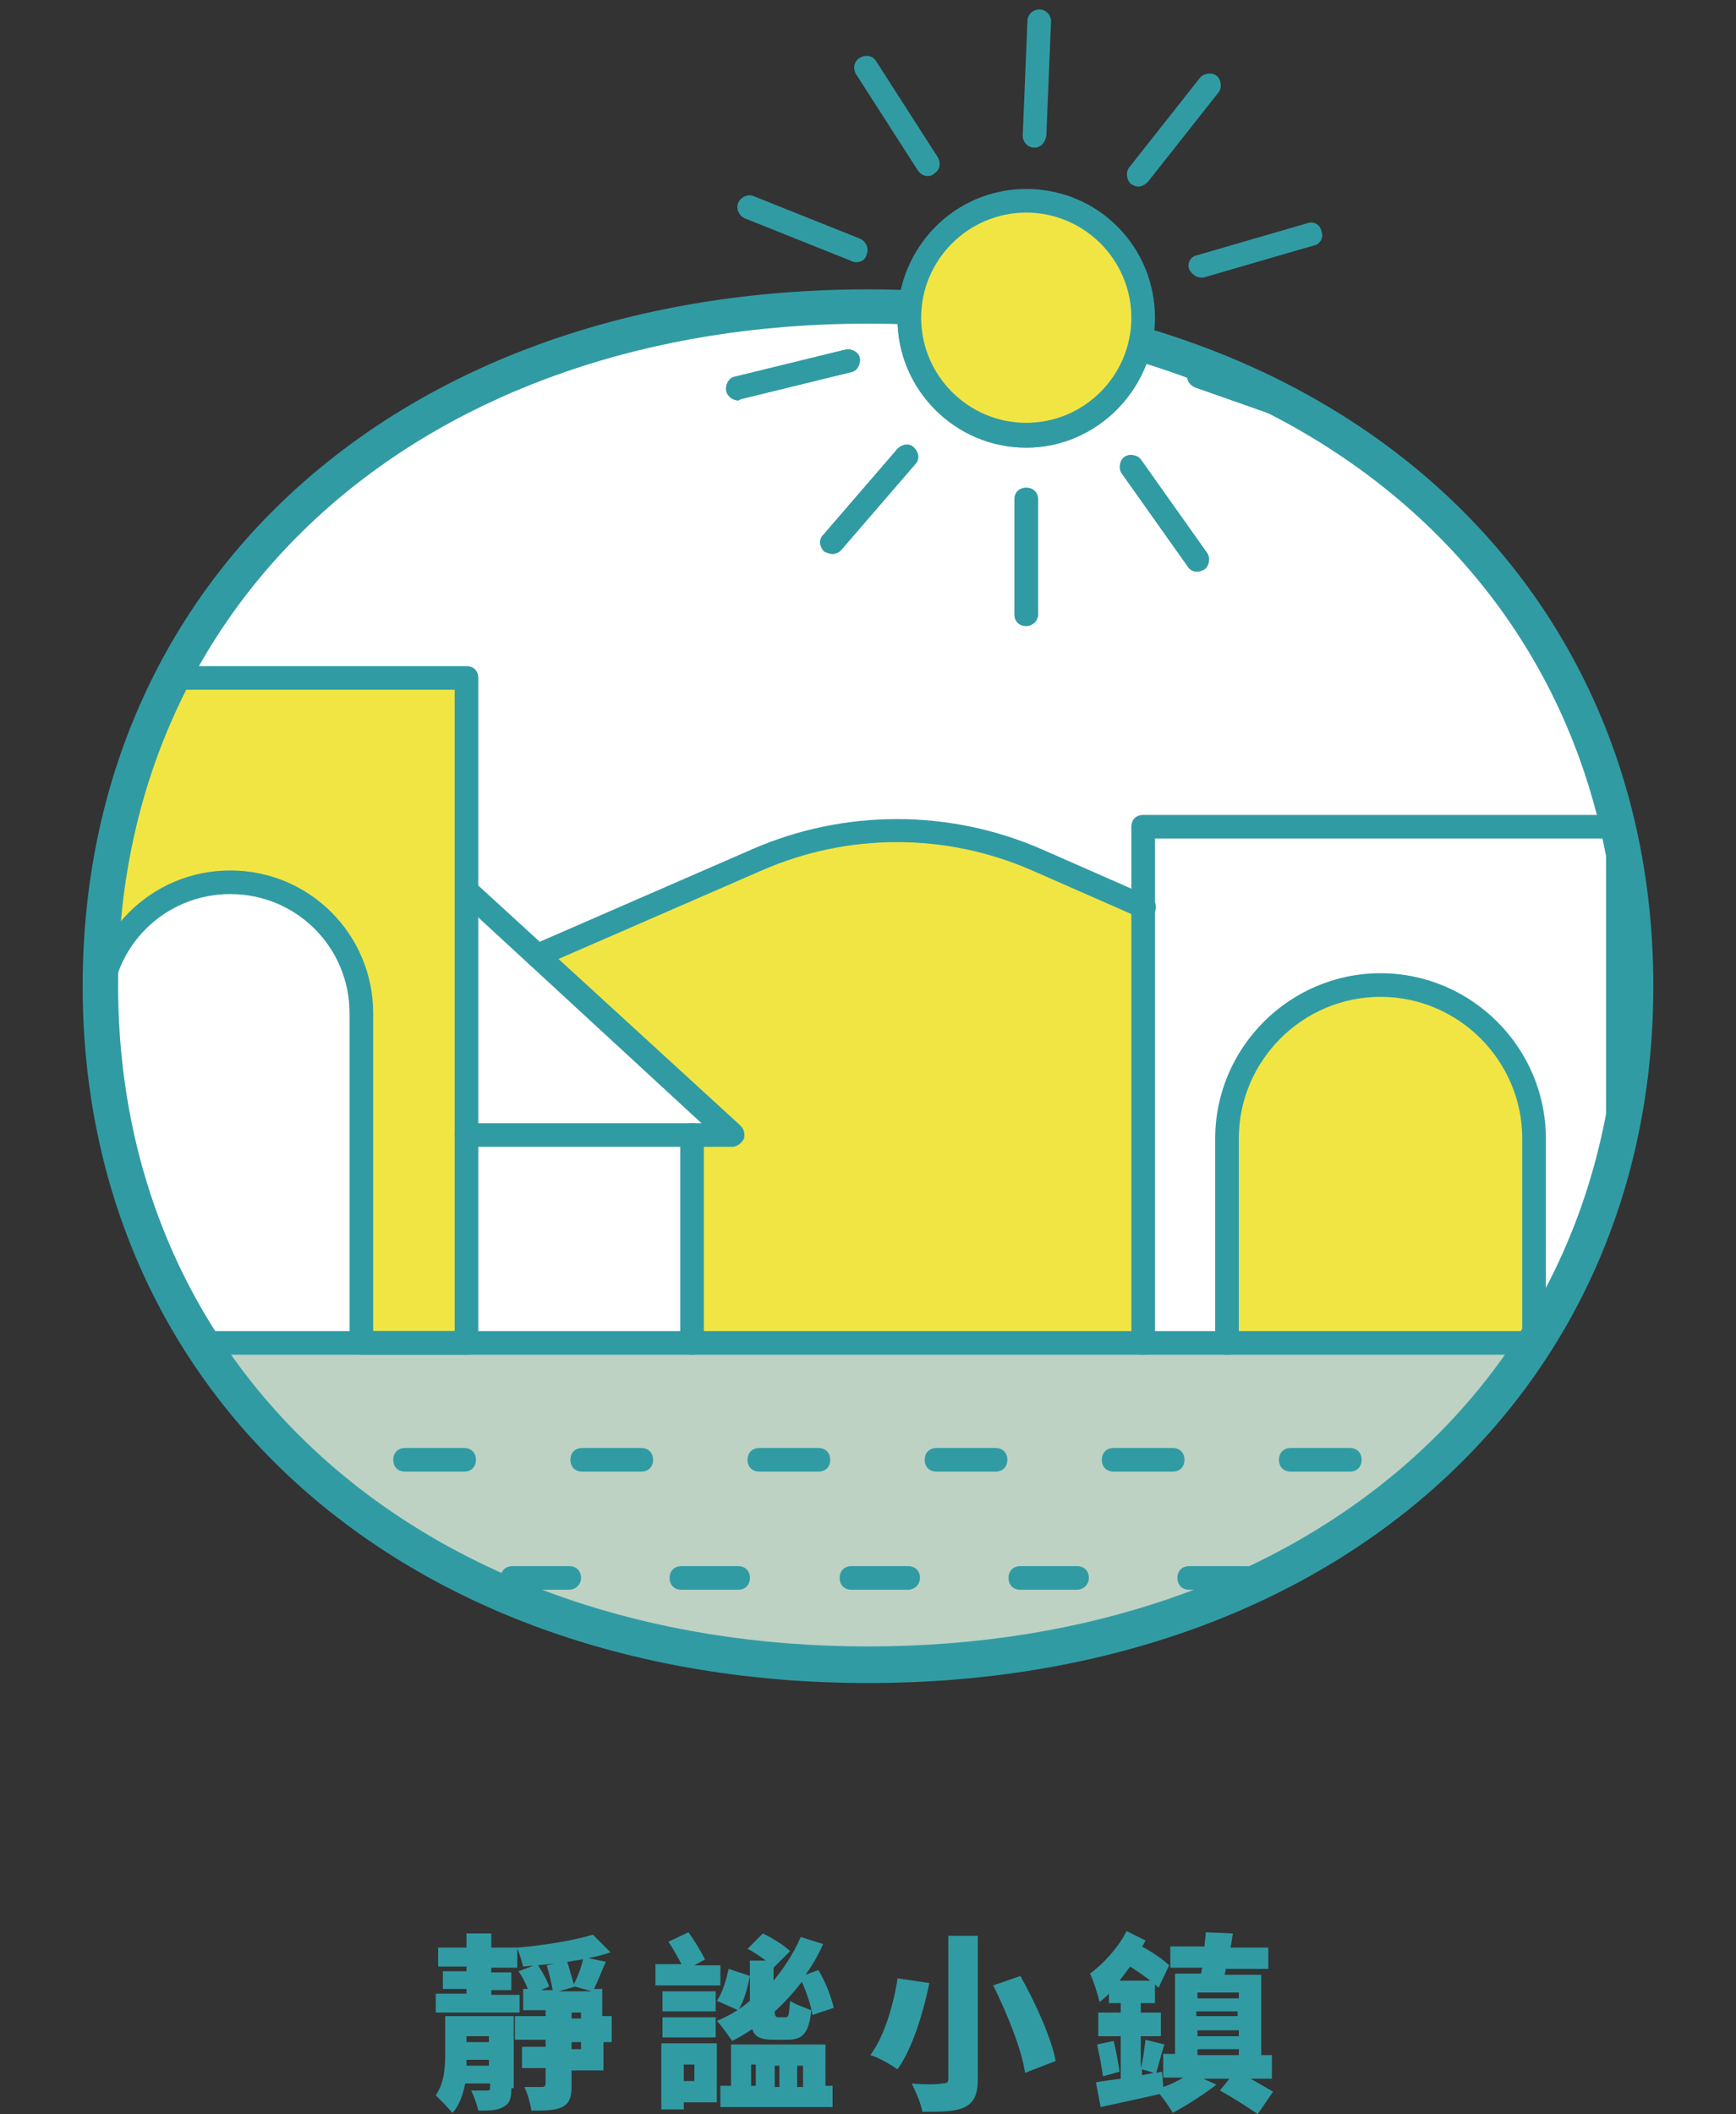 <?xml version="1.0" encoding="utf-8"?>
<!-- Generator: Adobe Illustrator 22.0.1, SVG Export Plug-In . SVG Version: 6.00 Build 0)  -->
<svg version="1.1" xmlns="http://www.w3.org/2000/svg" xmlns:xlink="http://www.w3.org/1999/xlink" x="0px" y="0px"
	 viewBox="0 0 147 179" style="enable-background:new 0 0 147 179;" xml:space="preserve">
<rect x="0" y="0" width="147" height="179" fill="#333333" stroke="none"/>
<style type="text/css">
	.st0{fill:#FFFFFF;}
	.st1{fill:#F8F6E7;}
	.st2{fill:url(#SVGID_54_);}
	.st3{clip-path:url(#SVGID_63_);fill:#F8F6E7;}
	.st4{clip-path:url(#SVGID_63_);fill:#FFFFFF;}
	.st5{fill:#858585;}
	.st6{fill:#F1E544;}
	.st7{clip-path:url(#SVGID_64_);fill:#F8F6E7;}
	.st8{clip-path:url(#SVGID_64_);fill:#FFFFFF;}
	.st9{fill:#B8DFDD;}
	.st10{fill:#FFFFFF;stroke:#0B9486;stroke-width:1.403;stroke-miterlimit:10;}
	.st11{fill:#319BA4;}
	.st12{fill:#BDD2C3;}
	.st13{fill:#D6E3DA;}
	.st14{display:none;}
	.st15{display:inline;}
	.st16{clip-path:url(#SVGID_94_);}
	.st17{clip-path:url(#SVGID_94_);fill:#319BA4;}
	.st18{clip-path:url(#SVGID_96_);}
	.st19{clip-path:url(#SVGID_98_);}
	.st20{clip-path:url(#SVGID_96_);fill:#FFFFFF;}
	.st21{clip-path:url(#SVGID_100_);}
	.st22{fill:none;stroke:#319BA4;stroke-width:2;stroke-linecap:round;stroke-linejoin:round;stroke-miterlimit:10;}
	.st23{clip-path:url(#SVGID_102_);}
	.st24{clip-path:url(#SVGID_104_);}
	.st25{fill:#A8B4AB;}
	.st26{clip-path:url(#SVGID_111_);}
	.st27{clip-path:url(#SVGID_111_);fill:#319BA4;}
	.st28{clip-path:url(#SVGID_113_);}
	.st29{clip-path:url(#SVGID_115_);}
	.st30{clip-path:url(#SVGID_113_);fill:#FFFFFF;}
	.st31{clip-path:url(#SVGID_117_);}
	.st32{clip-path:url(#SVGID_119_);}
	.st33{clip-path:url(#SVGID_121_);}
	.st34{clip-path:url(#SVGID_123_);fill:#BDD2C3;}
	.st35{clip-path:url(#SVGID_123_);fill:#FFFFFF;}
	.st36{clip-path:url(#SVGID_123_);fill:#F1E544;}
	.st37{clip-path:url(#SVGID_123_);}
	.st38{clip-path:url(#SVGID_123_);fill:#319BA4;}
	.st39{clip-path:url(#SVGID_125_);}
	.st40{clip-path:url(#SVGID_127_);fill:#D6E3DA;}
	.st41{clip-path:url(#SVGID_127_);fill:#FFFFFF;}
	.st42{clip-path:url(#SVGID_127_);}
	.st43{clip-path:url(#SVGID_129_);}
	.st44{clip-path:url(#SVGID_130_);}
	.st45{clip-path:url(#SVGID_131_);}
	.st46{clip-path:url(#SVGID_130_);fill:#FFFFFF;}
	.st47{clip-path:url(#SVGID_138_);fill:#F8F6E7;}
	.st48{clip-path:url(#SVGID_138_);fill:#FFFFFF;}
	.st49{fill:url(#SVGID_160_);}
</style>
<g id="bg">
	<g id="貼圖">
	</g>
</g>
<g id="banner">
</g>
<g id="DESIGN">
</g>
<g id="text">
</g>
<g id="說明" class="st14">
</g>
<g id="按鈕">
</g>
<g id="menu">
</g>
<g id="footer">
</g>
<g id="切圖">
	<g>
		<g>
			<path class="st11" d="M43.3,176.8c0,0.8-0.1,1.3-0.7,1.6c-0.5,0.3-1.2,0.3-2.1,0.3c-0.1-0.5-0.4-1.3-0.6-1.7c0.5,0,1.1,0,1.3,0
				c0.2,0,0.3,0,0.3-0.2v-0.4h-2.1c-0.2,0.9-0.5,1.9-1.1,2.5c-0.3-0.4-1.1-1.2-1.4-1.5c0.7-1,0.8-2.3,0.8-3.5v-3.2h5.8V176.8z
				 M44,170.4h-7.1v-1.6h2.6v-0.4h-2v-1.5h2v-0.4h-2.4v-1.6h2.4v-1.2h2.1v1.2h2.2l0,0c2.3-0.2,4.8-0.6,6.4-1.1l1.5,1.5
				c-2.1,0.7-4.9,1-7.4,1.2c-0.1-0.4-0.3-1.1-0.5-1.5v1.6h-2.2v0.4h1.7v1.5h-1.7v0.4H44V170.4z M41.4,174.9v-0.5h-1.9
				c0,0.2,0,0.3,0,0.5H41.4z M39.5,172.4v0.5h1.9v-0.5H39.5z M51.9,172.9h-0.8v2.4h-2.7v1.3c0,1-0.2,1.5-0.8,1.8
				c-0.6,0.3-1.5,0.3-2.6,0.3c-0.1-0.6-0.3-1.4-0.6-2c0.6,0,1.3,0,1.5,0c0.2,0,0.3-0.1,0.3-0.3v-1.3h-2v-1.8h2v-0.6h-2.6v-2h2.6
				v-0.5h-1.9v-1.8h0.4c-0.2-0.5-0.5-1.1-0.8-1.5l1.6-0.6c0.4,0.6,0.8,1.3,1,1.9l-0.7,0.3h1c-0.1-0.6-0.3-1.4-0.5-2.1l1.7-0.4
				c0.2,0.6,0.4,1.4,0.6,2c0.3-0.6,0.7-1.6,0.8-2.3l1.9,0.4c-0.4,0.9-0.7,1.7-1,2.3h0.7v2.3h0.8V172.9z M47.3,168.6h2.8l-1.4-0.4v0
				L47.3,168.6z M48.4,170.9h0.8v-0.5h-0.8V170.9z M49.2,172.9h-0.8v0.6h0.8V172.9z"/>
			<path class="st11" d="M61.1,168.1h-5.6v-1.8h2.2c-0.3-0.6-0.7-1.3-1.1-1.9l1.7-0.8c0.5,0.7,1.1,1.7,1.4,2.3l-0.9,0.5h2.2V168.1z
				 M60.7,178h-2.8v0.6H56V173h4.7V178z M60.6,170.3h-4.5v-1.7h4.5V170.3z M60.6,170.8v1.7h-4.5v-1.7H60.6z M57.9,174.8v1.4h0.9
				v-1.4H57.9z M65.1,166.2c-0.5-0.4-1.2-0.9-1.8-1.2l1.3-1.3c0.8,0.4,1.8,1,2.3,1.5l-1.4,1.4v1.1c0.9-1.1,1.7-2.3,2.3-3.7l1.9,0.6
				c-0.4,0.9-0.9,1.8-1.5,2.6l1.1-0.4c0.6,1,1.1,2.3,1.3,3.2l-1.8,0.6c-0.1-0.7-0.5-1.9-0.9-2.8c-0.7,0.9-1.5,1.8-2.3,2.5
				c0,0.4,0.1,0.5,0.3,0.5h0.6c0.3,0,0.3-0.2,0.4-1.4c0.4,0.3,1.3,0.6,1.8,0.8c-0.2,1.9-0.7,2.5-2,2.5h-1.2c-1,0-1.6-0.2-1.8-0.9
				c-0.6,0.4-1.1,0.7-1.7,1c-0.3-0.4-0.9-1.3-1.3-1.7c1-0.4,2-1,2.8-1.7v-3.4H65.1z M60.7,169.4c0.5-0.7,0.8-1.8,1-2.7l1.8,0.6
				c-0.2,1-0.5,2.2-1,2.9L60.7,169.4z M69.8,176.6h0.7v1.8H61v-1.8h0.9v-3.5h8V176.6z M63.6,176.6h0.4v-1.8h-0.4V176.6z M65.6,174.9
				v1.8H66v-1.8H65.6z M67.5,174.9v1.8H68v-1.8H67.5z"/>
			<path class="st11" d="M78.7,167.9c-0.5,2.4-1.4,5.5-2.7,7.3c-0.6-0.4-1.6-1-2.3-1.2c1.2-1.6,2-4.4,2.3-6.5L78.7,167.9z
				 M82.8,163.9V176c0,1.3-0.3,2-1.1,2.4c-0.8,0.4-2,0.4-3.6,0.4c-0.1-0.7-0.6-1.8-0.9-2.4c1,0.1,2.2,0.1,2.6,0
				c0.4,0,0.5-0.1,0.5-0.4v-12.1H82.8z M86.4,167.3c1.3,2.3,2.6,5.2,3,7.2l-2.6,1c-0.3-2-1.5-5-2.7-7.4L86.4,167.3z"/>
			<path class="st11" d="M105.9,176c0.7,0.4,1.4,0.8,1.9,1.1l-1.3,1.9c-0.7-0.5-2.1-1.4-3.2-2l0.8-1h-2.2l1.1,0.5
				c-1,0.8-2.6,1.8-3.7,2.4c-0.2-0.4-0.7-1.1-1.1-1.6c-1.8,0.4-3.6,0.8-5,1.1l-0.4-2.1c0.6-0.1,1.3-0.2,2.1-0.3v-3.6h-1.9v-2h1.9
				v-0.8h-1v-0.8c-0.3,0.3-0.5,0.5-0.8,0.7c-0.1-0.5-0.5-1.8-0.8-2.4c1.1-0.8,2.4-2.2,3.1-3.6l1.6,0.8c-0.1,0.2-0.2,0.4-0.3,0.5
				c0.9,0.5,1.8,1.1,2.3,1.6l-0.9,1.9c-0.1-0.1-0.2-0.2-0.3-0.3v1.6h-1.2v0.8h1.7v2h-1.7v2.7c0.2-0.7,0.3-1.7,0.4-2.4l1.6,0.4
				c-0.3,0.9-0.5,1.8-0.7,2.4l0.5-0.1l0.1,1.3c0.6-0.2,1.2-0.5,1.7-0.8h-1.7v-2h1v-6.8h2.2l0.1-0.5h-2.7v-1.8h2.9
				c0-0.4,0.1-0.8,0.1-1.2l2.3,0.1c-0.1,0.4-0.1,0.8-0.2,1.2h3.2v1.8h-3.6l-0.1,0.5h3.1v6.8h0.9v2H105.9z M94.3,172.8
				c0.2,0.8,0.4,1.9,0.5,2.6l-1.4,0.4c-0.1-0.7-0.3-1.8-0.5-2.7L94.3,172.8z M97.4,167.7c-0.5-0.4-1.1-0.8-1.7-1.2
				c-0.3,0.4-0.6,0.8-0.9,1.2H97.4z M96.7,175.7l1-0.2l-1-0.3V175.7z M101.4,168.7v0.5h3.5v-0.5H101.4z M104.8,170.3h-3.5v0.4h3.5
				V170.3z M101.4,171.9v0.5h3.5v-0.5H101.4z M101.4,174h3.5v-0.5h-3.5V174z"/>
		</g>
		<g>
			<g>
				<defs>
					<ellipse id="SVGID_122_" cx="73.5" cy="83.4" rx="65" ry="57.5"/>
				</defs>
				<clipPath id="SVGID_54_">
					<use xlink:href="#SVGID_122_"  style="overflow:visible;"/>
				</clipPath>
				<rect x="8.5" y="113.6" style="clip-path:url(#SVGID_54_);fill:#BDD2C3;" width="139.7" height="43.9"/>
				<rect x="8.5" y="25.9" style="clip-path:url(#SVGID_54_);fill:#FFFFFF;" width="139.7" height="87.8"/>
				<path style="clip-path:url(#SVGID_54_);fill:#F1E544;" d="M104,113.7V96.5c0-7.2,5.8-13.1,13.1-13.1h0c7.2,0,13.1,5.8,13.1,13.1
					v17.2H104z"/>
				<path style="clip-path:url(#SVGID_54_);fill:#F1E544;" d="M96.8,76.8l-9.1-4c-7.5-3.3-16.1-3.3-23.7,0l-18.6,8.1l16.2,15
					l-3.4,0.5v16.9h38.5V76.8z"/>
				<g style="clip-path:url(#SVGID_54_);">
					<path class="st11" d="M137,114.7c-0.6,0-1-0.4-1-1V71H97.8v42.7c0,0.6-0.4,1-1,1s-1-0.4-1-1V70c0-0.6,0.4-1,1-1H137
						c0.6,0,1,0.4,1,1v43.7C138,114.2,137.6,114.7,137,114.7z"/>
				</g>
				<g style="clip-path:url(#SVGID_54_);">
					<path class="st11" d="M129.9,114.7c-0.6,0-1-0.4-1-1V96.4c0-6.6-5.4-12-12-12s-12,5.4-12,12v17.3c0,0.6-0.4,1-1,1s-1-0.4-1-1
						V96.4c0-7.7,6.3-14,14-14s14,6.3,14,14v17.3C130.9,114.2,130.4,114.7,129.9,114.7z"/>
				</g>
				<g style="clip-path:url(#SVGID_54_);">
					<path class="st6" d="M39.5,113.7V57.4h-40v56.3h8.9V85.8c0-6.1,5-11.1,11.1-11.1h0c6.1,0,11.1,5,11.1,11.1v27.9H39.5z"/>
					<path class="st11" d="M39.5,114.7h-8.9c-0.6,0-1-0.4-1-1V85.8c0-5.6-4.5-10.1-10.1-10.1c-5.6,0-10.1,4.5-10.1,10.1v27.9
						c0,0.6-0.4,1-1,1h-8.9c-0.6,0-1-0.4-1-1V57.4c0-0.6,0.4-1,1-1h40c0.6,0,1,0.4,1,1v56.3C40.5,114.2,40.1,114.7,39.5,114.7z
						 M31.6,112.7h6.9V58.4h-38v54.3h6.9V85.8c0-6.7,5.4-12.1,12.1-12.1c6.7,0,12.1,5.4,12.1,12.1V112.7z"/>
				</g>
				<g style="clip-path:url(#SVGID_54_);">
					<g>
						<path class="st11" d="M86.9,37.9c-6,0-10.9-4.9-10.9-10.9S80.8,16,86.9,16s10.9,4.9,10.9,10.9S92.9,37.9,86.9,37.9z M86.9,18
							c-4.9,0-8.9,4-8.9,8.9s4,8.9,8.9,8.9s8.9-4,8.9-8.9S91.8,18,86.9,18z"/>
					</g>
					<g>
						<path class="st11" d="M86.9,53c-0.6,0-1-0.4-1-1v-9.7c0-0.6,0.4-1,1-1s1,0.4,1,1V52C87.9,52.6,87.4,53,86.9,53z"/>
					</g>
					<g>
						<path class="st11" d="M101.4,48.4c-0.3,0-0.6-0.1-0.8-0.4L95,40.1c-0.3-0.4-0.2-1.1,0.2-1.4c0.4-0.3,1.1-0.2,1.4,0.2l5.6,7.9
							c0.3,0.4,0.2,1.1-0.2,1.4C101.8,48.3,101.6,48.4,101.4,48.4z"/>
					</g>
					<g>
						<path class="st11" d="M110.6,36.1c-0.1,0-0.2,0-0.3-0.1l-9.1-3.2c-0.5-0.2-0.8-0.7-0.6-1.3c0.2-0.5,0.7-0.8,1.3-0.6l9.1,3.2
							c0.5,0.2,0.8,0.7,0.6,1.3C111.4,35.8,111,36.1,110.6,36.1z"/>
					</g>
					<g>
						<path class="st11" d="M101.7,23.5c-0.4,0-0.8-0.3-1-0.7c-0.2-0.5,0.1-1.1,0.7-1.2l9.3-2.7c0.5-0.2,1.1,0.1,1.2,0.7
							c0.2,0.5-0.1,1.1-0.7,1.2l-9.3,2.7C101.9,23.5,101.8,23.5,101.7,23.5z"/>
					</g>
					<g>
						<path class="st11" d="M96.4,15.8c-0.2,0-0.4-0.1-0.6-0.2c-0.4-0.3-0.5-1-0.2-1.4l6-7.6c0.3-0.4,1-0.5,1.4-0.2
							c0.4,0.3,0.5,1,0.2,1.4l-6,7.6C97,15.6,96.7,15.8,96.4,15.8z"/>
					</g>
					<g>
						<path class="st11" d="M87.6,12.5C87.6,12.5,87.5,12.5,87.6,12.5c-0.6,0-1-0.5-1-1L87,1.8c0-0.6,0.5-1,1-1c0.6,0,1,0.5,1,1
							l-0.4,9.7C88.5,12.1,88.1,12.5,87.6,12.5z"/>
					</g>
					<g>
						<path class="st11" d="M78.5,14.9c-0.3,0-0.6-0.2-0.8-0.5l-5.2-8.1c-0.3-0.5-0.2-1.1,0.3-1.4c0.5-0.3,1.1-0.2,1.4,0.3l5.2,8.1
							c0.3,0.5,0.2,1.1-0.3,1.4C78.9,14.9,78.7,14.9,78.5,14.9z"/>
					</g>
					<g>
						<path class="st11" d="M72.5,22.2c-0.1,0-0.2,0-0.4-0.1l-9-3.6c-0.5-0.2-0.8-0.8-0.6-1.3c0.2-0.5,0.8-0.8,1.3-0.6l9,3.6
							c0.5,0.2,0.8,0.8,0.6,1.3C73.3,22,72.9,22.2,72.5,22.2z"/>
					</g>
					<g>
						<path class="st11" d="M62.5,33.9c-0.4,0-0.9-0.3-1-0.8c-0.1-0.5,0.2-1.1,0.7-1.2l9.4-2.3c0.5-0.1,1.1,0.2,1.2,0.7
							c0.1,0.5-0.2,1.1-0.7,1.2l-9.4,2.3C62.6,33.9,62.5,33.9,62.5,33.9z"/>
					</g>
					<g>
						<path class="st11" d="M70.5,46.9c-0.2,0-0.5-0.1-0.7-0.2c-0.4-0.4-0.5-1-0.1-1.4L76,38c0.4-0.4,1-0.5,1.4-0.1
							c0.4,0.4,0.5,1,0.1,1.4l-6.3,7.3C71,46.8,70.7,46.9,70.5,46.9z"/>
					</g>
				</g>
				<g style="clip-path:url(#SVGID_54_);">
					<path class="st11" d="M131.9,114.7H17c-0.6,0-1-0.4-1-1s0.4-1,1-1h114.9c0.6,0,1,0.4,1,1S132.5,114.7,131.9,114.7z"/>
				</g>
				<g style="clip-path:url(#SVGID_54_);">
					<path class="st11" d="M129.3,124.6h-5c-0.6,0-1-0.4-1-1s0.4-1,1-1h5c0.6,0,1,0.4,1,1S129.9,124.6,129.3,124.6z M114.3,124.6h-5
						c-0.6,0-1-0.4-1-1s0.4-1,1-1h5c0.6,0,1,0.4,1,1S114.9,124.6,114.3,124.6z M99.3,124.6h-5c-0.6,0-1-0.4-1-1s0.4-1,1-1h5
						c0.6,0,1,0.4,1,1S99.9,124.6,99.3,124.6z M84.3,124.6h-5c-0.6,0-1-0.4-1-1s0.4-1,1-1h5c0.6,0,1,0.4,1,1S84.9,124.6,84.3,124.6z
						 M69.3,124.6h-5c-0.6,0-1-0.4-1-1s0.4-1,1-1h5c0.6,0,1,0.4,1,1S69.9,124.6,69.3,124.6z M54.3,124.6h-5c-0.6,0-1-0.4-1-1
						s0.4-1,1-1h5c0.6,0,1,0.4,1,1S54.9,124.6,54.3,124.6z M39.3,124.6h-5c-0.6,0-1-0.4-1-1s0.4-1,1-1h5c0.6,0,1,0.4,1,1
						S39.9,124.6,39.3,124.6z M24.3,124.6h-5c-0.6,0-1-0.4-1-1s0.4-1,1-1h5c0.6,0,1,0.4,1,1S24.9,124.6,24.3,124.6z"/>
				</g>
				<g style="clip-path:url(#SVGID_54_);">
					<g>
						<path class="st11" d="M19.5,134.6H17c-0.6,0-1-0.4-1-1s0.4-1,1-1h2.5c0.6,0,1,0.4,1,1S20.1,134.6,19.5,134.6z"/>
					</g>
					<g>
						<path class="st11" d="M119.9,134.6h-4.8c-0.6,0-1-0.4-1-1s0.4-1,1-1h4.8c0.6,0,1,0.4,1,1S120.4,134.6,119.9,134.6z
							 M105.5,134.6h-4.8c-0.6,0-1-0.4-1-1s0.4-1,1-1h4.8c0.6,0,1,0.4,1,1S106.1,134.6,105.5,134.6z M91.2,134.6h-4.8
							c-0.6,0-1-0.4-1-1s0.4-1,1-1h4.8c0.6,0,1,0.4,1,1S91.7,134.6,91.2,134.6z M76.9,134.6h-4.8c-0.6,0-1-0.4-1-1s0.4-1,1-1h4.8
							c0.6,0,1,0.4,1,1S77.4,134.6,76.9,134.6z M62.5,134.6h-4.8c-0.6,0-1-0.4-1-1s0.4-1,1-1h4.8c0.6,0,1,0.4,1,1
							S63.1,134.6,62.5,134.6z M48.2,134.6h-4.8c-0.6,0-1-0.4-1-1s0.4-1,1-1h4.8c0.6,0,1,0.4,1,1S48.7,134.6,48.2,134.6z
							 M33.9,134.6h-4.8c-0.6,0-1-0.4-1-1s0.4-1,1-1h4.8c0.6,0,1,0.4,1,1S34.4,134.6,33.9,134.6z"/>
					</g>
					<g>
						<path class="st11" d="M131.9,134.6h-2.5c-0.6,0-1-0.4-1-1s0.4-1,1-1h2.5c0.6,0,1,0.4,1,1S132.5,134.6,131.9,134.6z"/>
					</g>
				</g>
				<g style="clip-path:url(#SVGID_54_);">
					<path class="st11" d="M62,97.1H39.5c-0.6,0-1-0.4-1-1s0.4-1,1-1h19.9L38.9,76.2c-0.4-0.4-0.4-1-0.1-1.4c0.4-0.4,1-0.4,1.4-0.1
						l22.5,20.6c0.3,0.3,0.4,0.7,0.3,1.1C62.8,96.8,62.4,97.1,62,97.1z"/>
				</g>
				<g style="clip-path:url(#SVGID_54_);">
					<path class="st11" d="M58.6,114.7c-0.6,0-1-0.4-1-1V96.1c0-0.6,0.4-1,1-1s1,0.4,1,1v17.6C59.6,114.2,59.2,114.7,58.6,114.7z"/>
				</g>
				<g style="clip-path:url(#SVGID_54_);">
					<path class="st11" d="M45.5,81.9c-0.4,0-0.8-0.2-0.9-0.6c-0.2-0.5,0-1.1,0.5-1.3l18.6-8.1c7.8-3.4,16.7-3.4,24.5,0l9.1,4
						c0.5,0.2,0.7,0.8,0.5,1.3s-0.8,0.7-1.3,0.5l-9.1-4c-7.3-3.2-15.6-3.2-22.9,0l-18.6,8.1C45.7,81.9,45.6,81.9,45.5,81.9z"/>
				</g>
			</g>
			<g>
				<path class="st11" d="M73.5,142.5c-39.1,0-66.5-24.3-66.5-59c0-34.8,27.3-59,66.5-59s66.5,24.3,66.5,59
					C140,118.2,112.6,142.5,73.5,142.5z M73.5,27.4c-37.4,0-63.5,23-63.5,56c0,33,26.1,56,63.5,56s63.5-23,63.5-56
					C137,50.4,110.9,27.4,73.5,27.4z"/>
			</g>
			<g>
				<g>
					<circle class="st6" cx="86.9" cy="26.9" r="9.9"/>
					<path class="st11" d="M86.9,37.9c-6,0-10.9-4.9-10.9-10.9S80.8,16,86.9,16s10.9,4.9,10.9,10.9S92.9,37.9,86.9,37.9z M86.9,18
						c-4.9,0-8.9,4-8.9,8.9s4,8.9,8.9,8.9s8.9-4,8.9-8.9S91.8,18,86.9,18z"/>
				</g>
				<g>
					<path class="st11" d="M86.9,53c-0.6,0-1-0.4-1-1v-9.7c0-0.6,0.4-1,1-1s1,0.4,1,1V52C87.9,52.6,87.4,53,86.9,53z"/>
				</g>
				<g>
					<path class="st11" d="M101.4,48.4c-0.3,0-0.6-0.1-0.8-0.4L95,40.1c-0.3-0.4-0.2-1.1,0.2-1.4c0.4-0.3,1.1-0.2,1.4,0.2l5.6,7.9
						c0.3,0.4,0.2,1.1-0.2,1.4C101.8,48.3,101.6,48.4,101.4,48.4z"/>
				</g>
				<g>
					<path class="st11" d="M110.6,36.1c-0.1,0-0.2,0-0.3-0.1l-9.1-3.2c-0.5-0.2-0.8-0.7-0.6-1.3c0.2-0.5,0.7-0.8,1.3-0.6l9.1,3.2
						c0.5,0.2,0.8,0.7,0.6,1.3C111.4,35.8,111,36.1,110.6,36.1z"/>
				</g>
				<g>
					<path class="st11" d="M101.7,23.5c-0.4,0-0.8-0.3-1-0.7c-0.2-0.5,0.1-1.1,0.7-1.2l9.3-2.7c0.5-0.2,1.1,0.1,1.2,0.7
						c0.2,0.5-0.1,1.1-0.7,1.2l-9.3,2.7C101.9,23.5,101.8,23.5,101.7,23.5z"/>
				</g>
				<g>
					<path class="st11" d="M96.4,15.8c-0.2,0-0.4-0.1-0.6-0.2c-0.4-0.3-0.5-1-0.2-1.4l6-7.6c0.3-0.4,1-0.5,1.4-0.2
						c0.4,0.3,0.5,1,0.2,1.4l-6,7.6C97,15.6,96.7,15.8,96.4,15.8z"/>
				</g>
				<g>
					<path class="st11" d="M87.6,12.5C87.6,12.5,87.5,12.5,87.6,12.5c-0.6,0-1-0.5-1-1L87,1.8c0-0.6,0.5-1,1-1c0.6,0,1,0.5,1,1
						l-0.4,9.7C88.5,12.1,88.1,12.5,87.6,12.5z"/>
				</g>
				<g>
					<path class="st11" d="M78.5,14.9c-0.3,0-0.6-0.2-0.8-0.5l-5.2-8.1c-0.3-0.5-0.2-1.1,0.3-1.4c0.5-0.3,1.1-0.2,1.4,0.3l5.2,8.1
						c0.3,0.5,0.2,1.1-0.3,1.4C78.9,14.9,78.7,14.9,78.5,14.9z"/>
				</g>
				<g>
					<path class="st11" d="M72.5,22.2c-0.1,0-0.2,0-0.4-0.1l-9-3.6c-0.5-0.2-0.8-0.8-0.6-1.3c0.2-0.5,0.8-0.8,1.3-0.6l9,3.6
						c0.5,0.2,0.8,0.8,0.6,1.3C73.3,22,72.9,22.2,72.5,22.2z"/>
				</g>
				<g>
					<path class="st11" d="M62.5,33.9c-0.4,0-0.9-0.3-1-0.8c-0.1-0.5,0.2-1.1,0.7-1.2l9.4-2.3c0.5-0.1,1.1,0.2,1.2,0.7
						c0.1,0.5-0.2,1.1-0.7,1.2l-9.4,2.3C62.6,33.9,62.5,33.9,62.5,33.9z"/>
				</g>
				<g>
					<path class="st11" d="M70.5,46.9c-0.2,0-0.5-0.1-0.7-0.2c-0.4-0.4-0.5-1-0.1-1.4L76,38c0.4-0.4,1-0.5,1.4-0.1
						c0.4,0.4,0.5,1,0.1,1.4l-6.3,7.3C71,46.8,70.7,46.9,70.5,46.9z"/>
				</g>
			</g>
		</g>
	</g>
</g>
</svg>
